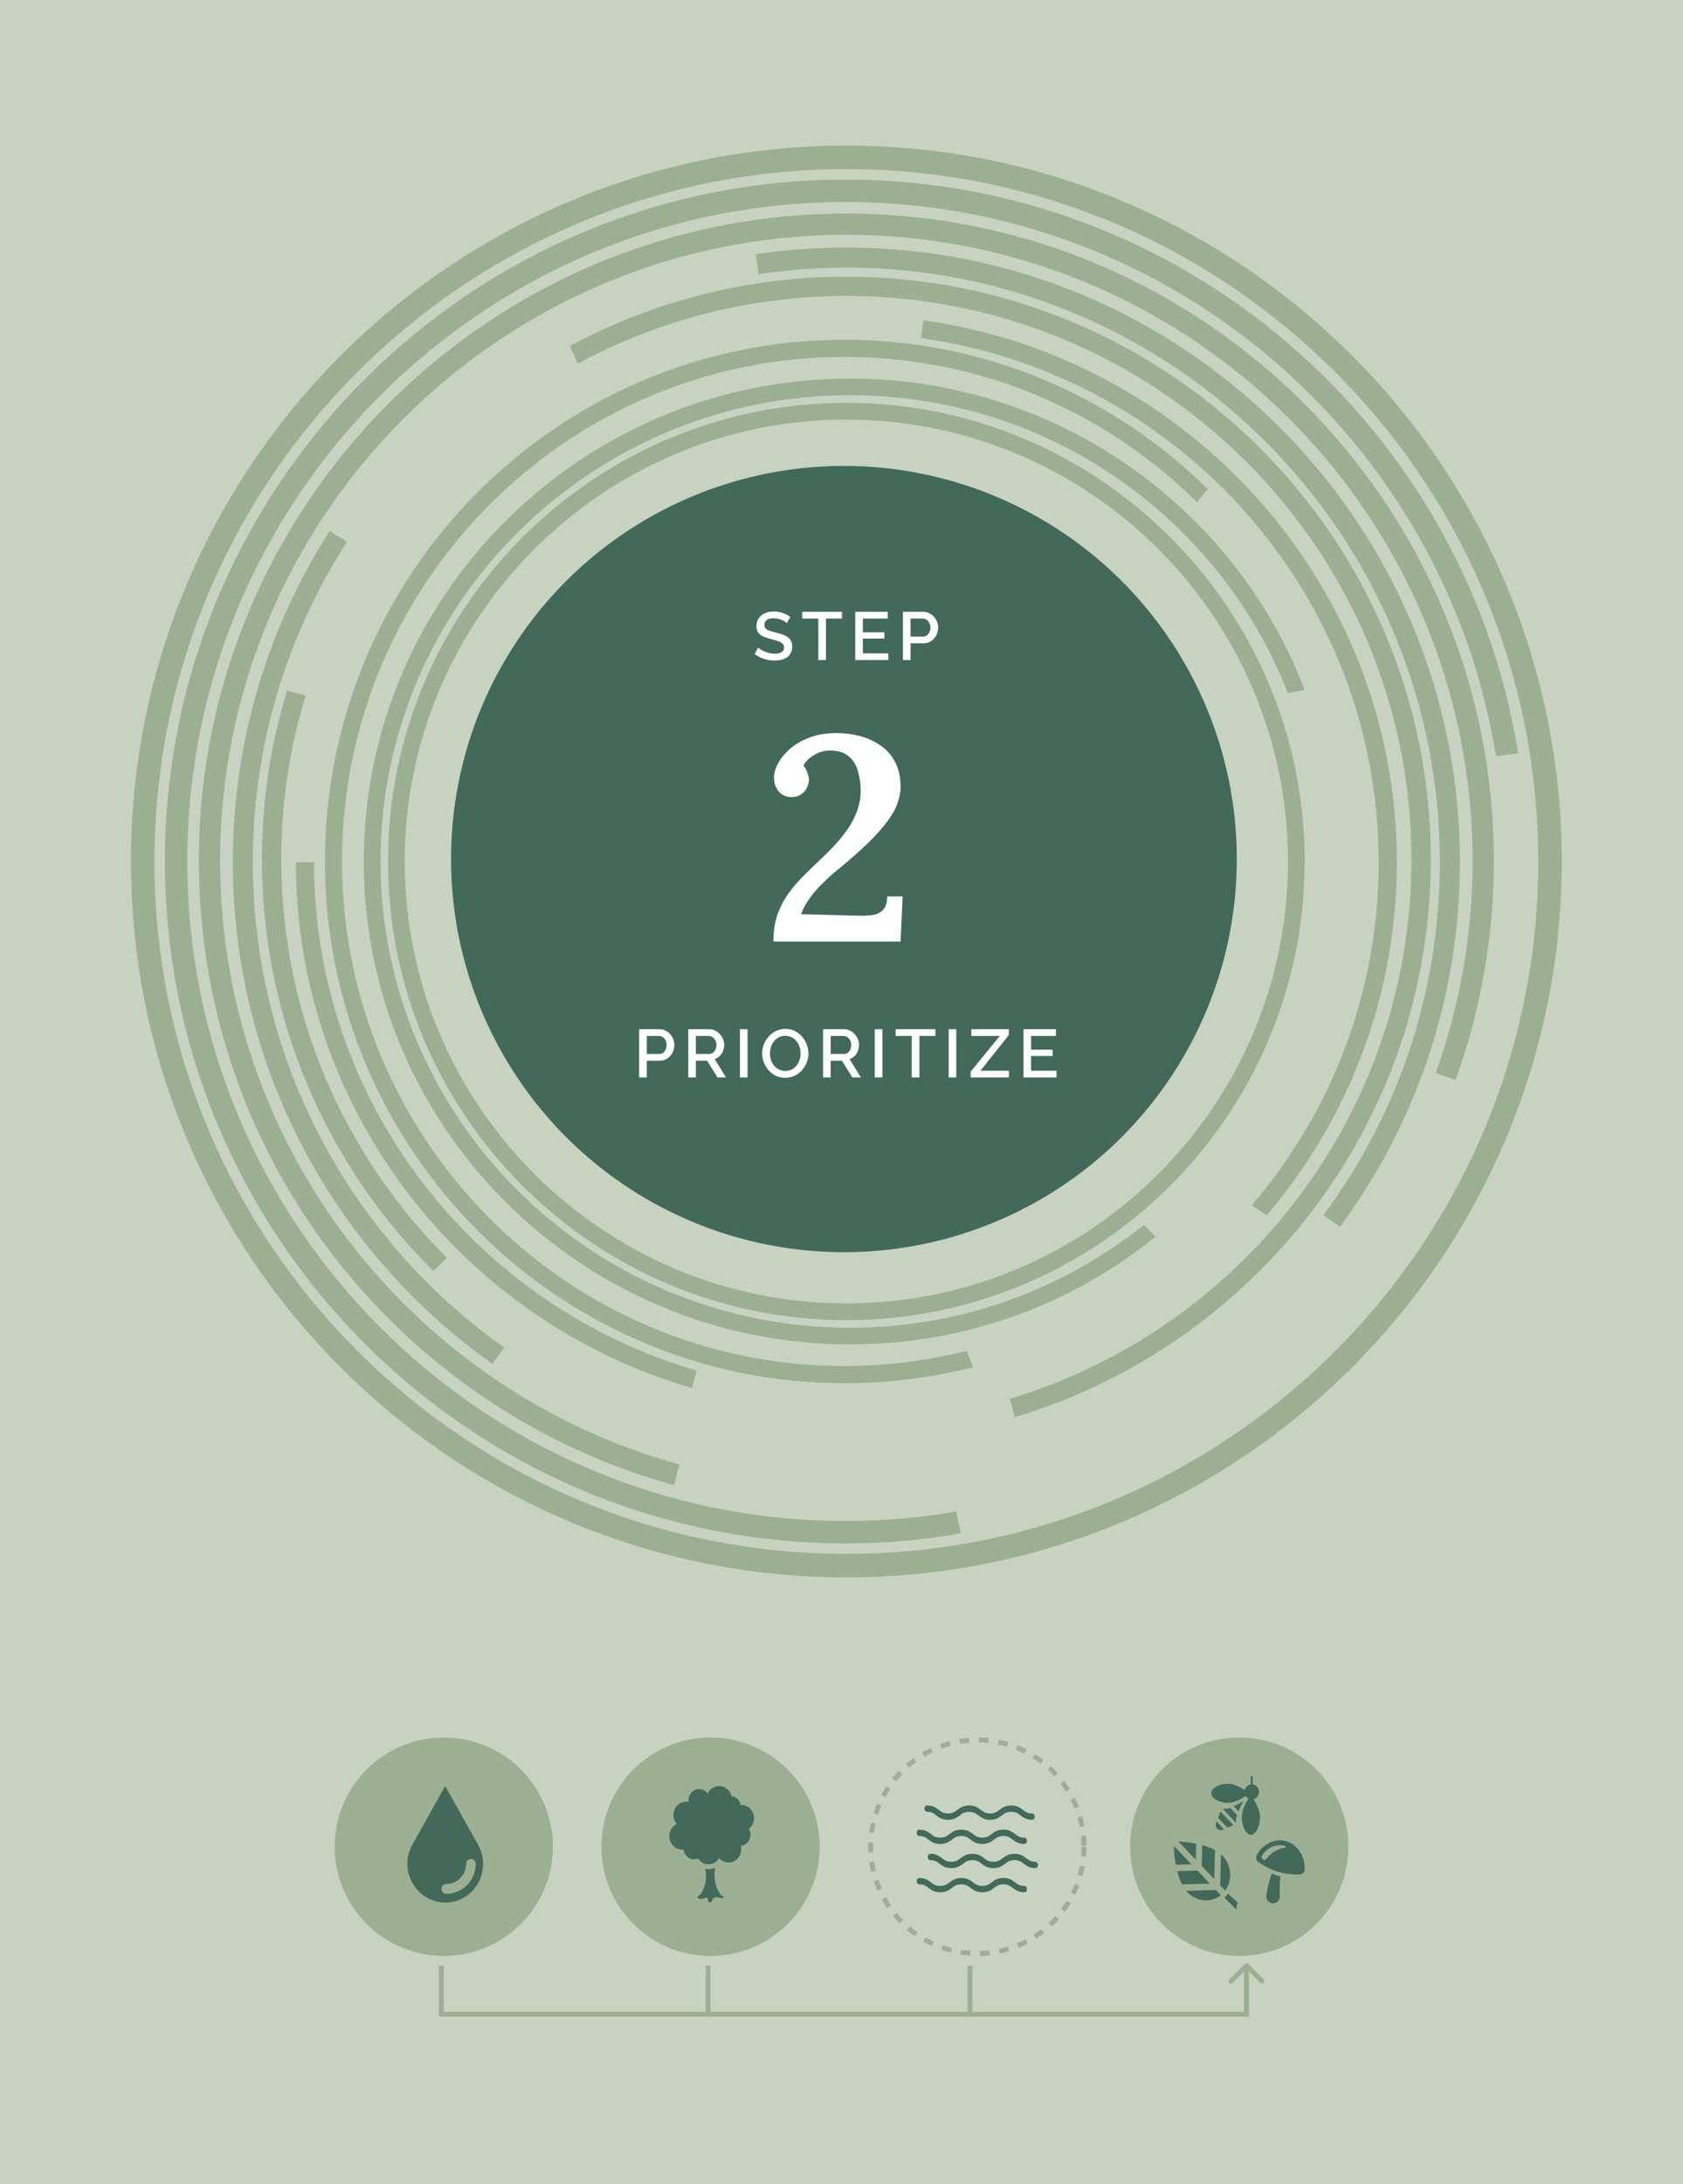 <?xml version="1.0" encoding="UTF-8"?> <svg xmlns="http://www.w3.org/2000/svg" width="347" height="450" viewBox="0 0 347 450" fill="none"><rect x="0" y="0" width="347" height="450" fill="#333333" stroke="none"/><g clip-path="url(#clip0_1084_14087)"><rect width="347" height="450" fill="white"></rect><rect width="347" height="450" fill="#C7D2C1"></rect><path d="M174.498 86.451C124.294 86.451 83.449 127.299 83.449 177.503C83.449 227.706 124.294 268.55 174.498 268.55C224.703 268.55 265.55 227.706 265.55 177.503C265.55 127.299 224.703 86.451 174.498 86.451ZM174.498 272C122.393 272 80 229.612 80 177.503C80 125.395 122.393 83 174.498 83C226.608 83 269 125.395 269 177.503C269 229.612 226.608 272 174.498 272Z" fill="#9DAF93"></path><path d="M175.255 78C120 78 75 122.646 75 177.471C75 232.354 120 277 175.255 277C199.11 277 221.061 268.712 238.232 254.819L235.871 252.362C219.276 265.625 198.188 273.572 175.255 273.572C121.901 273.572 78.457 230.467 78.457 177.471C78.457 124.533 121.901 81.427 175.255 81.427C216.337 81.427 251.541 106.925 265.542 142.828L269 142.141C254.653 104.697 218.008 78 175.255 78Z" fill="#9DAF93"></path><path d="M174.076 73.538C202.418 73.538 228.104 84.948 246.807 103.49L249 100.763C229.663 81.704 203.226 70 174.076 70C115.025 70 67 118.203 67 177.47C67 236.739 115.025 285 174.076 285C183.254 285 192.143 283.839 200.628 281.695L199.3 278.335C191.22 280.362 182.792 281.462 174.076 281.462C116.988 281.462 70.522 234.826 70.522 177.47C70.522 120.173 116.988 73.538 174.076 73.538Z" fill="#9DAF93"></path><path d="M64.743 177.659H61C61 228.88 95.542 272.321 142.692 286L143.614 282.392C98.075 269.116 64.743 227.221 64.743 177.659ZM190.36 66L189.901 69.665C243.211 77.106 284.258 122.717 284.258 177.659C284.258 204.616 274.415 229.283 258.064 248.341L261.173 250.401C277.925 230.714 288 205.359 288 177.659C288 120.828 245.513 73.672 190.36 66Z" fill="#9DAF93"></path><path d="M63.019 143.305L59.202 142.267C55.792 153.271 54 164.966 54 177.064C54 210.191 67.527 240.263 89.378 261.928L92.154 259.162C71.053 238.135 57.99 209.098 57.99 177.064C57.99 165.312 59.724 154.02 63.019 143.305ZM174.471 57C153.892 57 134.468 62.187 117.473 71.289L119.15 74.918C135.625 66.046 154.471 60.977 174.471 60.977C238.753 60.977 291.011 113.058 291.011 177.064C291.011 229.433 256.096 273.796 208.231 288.199L209.214 292C258.812 277.138 295 231.276 295 177.064C295 110.867 240.949 57 174.471 57Z" fill="#9DAF93"></path><path d="M52.133 177.609C52.133 153.3 59.252 130.657 71.539 111.634L67.979 109.391C55.349 129.106 48 152.496 48 177.609C48 220.253 69.129 258.07 101.506 281L103.974 277.666C72.629 255.481 52.133 218.932 52.133 177.609ZM174.471 51C168.156 51 161.957 51.461 155.871 52.381L156.388 56.461L156.331 56.519C162.244 55.599 168.329 55.14 174.471 55.14C241.983 55.14 296.866 110.082 296.866 177.609C296.866 204.85 287.969 230.025 272.869 250.367L276.256 252.783C291.814 231.748 301 205.77 301 177.609C301 107.784 244.28 51 174.471 51Z" fill="#9DAF93"></path><path d="M174.471 44C100.878 44 41 103.843 41 177.39C41 238.728 82.551 290.449 138.972 306L140.066 301.737C85.548 286.706 45.381 236.655 45.381 177.39C45.381 106.261 103.298 48.379 174.471 48.379C245.703 48.379 303.621 106.261 303.621 177.39C303.621 192.709 300.911 207.454 296.015 221.105L300.106 222.487C305.233 208.376 308 193.23 308 177.39C308 103.843 248.123 44 174.471 44Z" fill="#9DAF93"></path><path d="M174.364 37C96.948 37 34 99.995 34 177.471C34 254.949 96.948 318 174.364 318C182.435 318 190.39 317.307 198.114 315.924L197.135 311.481V311.423C189.755 312.749 182.148 313.386 174.364 313.386C99.541 313.386 38.611 252.408 38.611 177.471C38.611 102.593 99.541 41.616 174.364 41.616C241.866 41.616 298.012 91.172 308.446 155.781L313 155.205C302.335 88.286 244.231 37 174.364 37Z" fill="#9DAF93"></path><path d="M174.497 34.842C95.838 34.842 31.843 98.84 31.843 177.505C31.843 256.162 95.838 320.159 174.497 320.159C253.162 320.159 317.158 256.162 317.158 177.505C317.158 98.84 253.162 34.842 174.497 34.842ZM174.497 325C93.165 325 27 258.836 27 177.505C27 96.165 93.165 30 174.497 30C255.83 30 322 96.165 322 177.505C322 258.836 255.83 325 174.497 325Z" fill="#9DAF93"></path><circle cx="174" cy="177" r="81" fill="#426959"></circle><path d="M159.46 194C159.46 191.92 159.74 190.06 160.3 188.42C160.9 186.78 161.68 185.3 162.64 183.98C163.64 182.62 164.74 181.36 165.94 180.2C167.14 179 168.38 177.8 169.66 176.6C172.46 173.96 174.46 171.56 175.66 169.4C176.86 167.2 177.46 165.06 177.46 162.98C177.46 161.62 177.28 160.3 176.92 159.02C176.6 157.74 175.98 156.7 175.06 155.9C174.14 155.06 172.84 154.64 171.16 154.64C169.92 154.64 168.8 154.96 167.8 155.6C166.8 156.2 166.08 156.92 165.64 157.76C166.04 158.2 166.32 158.7 166.48 159.26C166.68 159.78 166.78 160.26 166.78 160.7C166.78 161.14 166.66 161.64 166.42 162.2C166.18 162.76 165.78 163.24 165.22 163.64C164.7 164.04 163.98 164.24 163.06 164.24C161.94 164.16 161.08 163.74 160.48 162.98C159.88 162.18 159.58 161.26 159.58 160.22C159.58 159.3 159.86 158.32 160.42 157.28C160.98 156.24 161.8 155.24 162.88 154.28C164 153.32 165.36 152.54 166.96 151.94C168.56 151.34 170.4 151.04 172.48 151.04C174.08 151.04 175.66 151.24 177.22 151.64C178.78 152.04 180.2 152.68 181.48 153.56C182.76 154.4 183.78 155.54 184.54 156.98C185.3 158.38 185.68 160.12 185.68 162.2C185.68 163.2 185.48 164.26 185.08 165.38C184.72 166.5 184.06 167.72 183.1 169.04C182.14 170.36 180.84 171.84 179.2 173.48C177.56 175.08 175.48 176.92 172.96 179C170.56 180.96 168.72 182.76 167.44 184.4C166.2 186.04 165.46 187.36 165.22 188.36L176.62 188.66C177.86 188.7 178.94 188.66 179.86 188.54C180.82 188.38 181.56 188.02 182.08 187.46C182.64 186.86 182.92 185.94 182.92 184.7H186.1L185.68 194H159.46Z" fill="white"></path><path d="M162.228 128.398C162.135 128.295 161.999 128.188 161.822 128.076C161.645 127.955 161.435 127.843 161.192 127.74C160.949 127.637 160.688 127.553 160.408 127.488C160.128 127.423 159.839 127.39 159.54 127.39C158.887 127.39 158.401 127.511 158.084 127.754C157.767 127.997 157.608 128.333 157.608 128.762C157.608 129.079 157.697 129.331 157.874 129.518C158.051 129.695 158.322 129.845 158.686 129.966C159.05 130.087 159.507 130.218 160.058 130.358C160.73 130.517 161.313 130.708 161.808 130.932C162.303 131.147 162.681 131.436 162.942 131.8C163.203 132.164 163.334 132.645 163.334 133.242C163.334 133.746 163.241 134.18 163.054 134.544C162.867 134.908 162.606 135.207 162.27 135.44C161.934 135.664 161.547 135.832 161.108 135.944C160.669 136.047 160.198 136.098 159.694 136.098C159.199 136.098 158.705 136.047 158.21 135.944C157.725 135.841 157.258 135.692 156.81 135.496C156.371 135.291 155.965 135.043 155.592 134.754L156.306 133.41C156.427 133.531 156.6 133.667 156.824 133.816C157.057 133.956 157.323 134.091 157.622 134.222C157.93 134.353 158.261 134.465 158.616 134.558C158.98 134.642 159.349 134.684 159.722 134.684C160.347 134.684 160.823 134.577 161.15 134.362C161.486 134.138 161.654 133.821 161.654 133.41C161.654 133.074 161.547 132.808 161.332 132.612C161.117 132.407 160.805 132.234 160.394 132.094C159.983 131.954 159.493 131.814 158.924 131.674C158.271 131.497 157.725 131.305 157.286 131.1C156.847 130.885 156.516 130.615 156.292 130.288C156.077 129.952 155.97 129.527 155.97 129.014C155.97 128.361 156.129 127.81 156.446 127.362C156.763 126.905 157.193 126.564 157.734 126.34C158.285 126.107 158.901 125.99 159.582 125.99C160.03 125.99 160.455 126.041 160.856 126.144C161.257 126.237 161.631 126.368 161.976 126.536C162.331 126.704 162.653 126.895 162.942 127.11L162.228 128.398ZM173.601 127.446H170.297V136H168.715V127.446H165.397V126.06H173.601V127.446ZM183.152 134.614V136H176.334V126.06H183.026V127.446H177.902V130.274H182.34V131.576H177.902V134.614H183.152ZM186.169 136V126.06H190.341C190.789 126.06 191.2 126.153 191.573 126.34C191.947 126.527 192.273 126.774 192.553 127.082C192.833 127.39 193.048 127.735 193.197 128.118C193.347 128.501 193.421 128.893 193.421 129.294C193.421 129.845 193.295 130.372 193.043 130.876C192.801 131.371 192.451 131.772 191.993 132.08C191.545 132.388 191.023 132.542 190.425 132.542H187.737V136H186.169ZM187.737 131.156H190.327C190.626 131.156 190.887 131.077 191.111 130.918C191.335 130.75 191.508 130.526 191.629 130.246C191.76 129.966 191.825 129.649 191.825 129.294C191.825 128.93 191.751 128.608 191.601 128.328C191.452 128.048 191.256 127.833 191.013 127.684C190.78 127.525 190.523 127.446 190.243 127.446H187.737V131.156Z" fill="white"></path><path d="M131.784 222V212.06H135.956C136.404 212.06 136.815 212.153 137.188 212.34C137.561 212.527 137.888 212.774 138.168 213.082C138.448 213.39 138.663 213.735 138.812 214.118C138.961 214.501 139.036 214.893 139.036 215.294C139.036 215.845 138.91 216.372 138.658 216.876C138.415 217.371 138.065 217.772 137.608 218.08C137.16 218.388 136.637 218.542 136.04 218.542H133.352V222H131.784ZM133.352 217.156H135.942C136.241 217.156 136.502 217.077 136.726 216.918C136.95 216.75 137.123 216.526 137.244 216.246C137.375 215.966 137.44 215.649 137.44 215.294C137.44 214.93 137.365 214.608 137.216 214.328C137.067 214.048 136.871 213.833 136.628 213.684C136.395 213.525 136.138 213.446 135.858 213.446H133.352V217.156ZM141.907 222V212.06H146.233C146.681 212.06 147.091 212.153 147.465 212.34C147.838 212.527 148.16 212.774 148.431 213.082C148.711 213.39 148.925 213.735 149.075 214.118C149.233 214.501 149.313 214.893 149.313 215.294C149.313 215.733 149.233 216.153 149.075 216.554C148.916 216.955 148.687 217.301 148.389 217.59C148.099 217.879 147.759 218.089 147.367 218.22L149.705 222H147.941L145.785 218.542H143.475V222H141.907ZM143.475 217.156H146.219C146.508 217.156 146.765 217.072 146.989 216.904C147.213 216.736 147.39 216.512 147.521 216.232C147.651 215.943 147.717 215.63 147.717 215.294C147.717 214.949 147.642 214.641 147.493 214.37C147.343 214.09 147.147 213.866 146.905 213.698C146.671 213.53 146.415 213.446 146.135 213.446H143.475V217.156ZM152.562 222V212.06H154.13V222H152.562ZM161.907 222.07C161.188 222.07 160.539 221.93 159.961 221.65C159.382 221.37 158.883 220.992 158.463 220.516C158.043 220.031 157.716 219.489 157.483 218.892C157.259 218.285 157.147 217.665 157.147 217.03C157.147 216.367 157.268 215.737 157.511 215.14C157.753 214.533 158.089 213.997 158.519 213.53C158.948 213.054 159.452 212.681 160.031 212.41C160.619 212.13 161.253 211.99 161.935 211.99C162.644 211.99 163.288 212.135 163.867 212.424C164.455 212.713 164.954 213.101 165.365 213.586C165.785 214.071 166.107 214.613 166.331 215.21C166.564 215.807 166.681 216.419 166.681 217.044C166.681 217.707 166.559 218.341 166.317 218.948C166.083 219.545 165.752 220.082 165.323 220.558C164.893 221.025 164.385 221.393 163.797 221.664C163.218 221.935 162.588 222.07 161.907 222.07ZM158.743 217.03C158.743 217.497 158.817 217.949 158.967 218.388C159.116 218.827 159.326 219.219 159.597 219.564C159.877 219.9 160.213 220.166 160.605 220.362C160.997 220.558 161.435 220.656 161.921 220.656C162.425 220.656 162.873 220.553 163.265 220.348C163.657 220.143 163.983 219.867 164.245 219.522C164.515 219.167 164.721 218.775 164.861 218.346C165.001 217.907 165.071 217.469 165.071 217.03C165.071 216.563 164.996 216.115 164.847 215.686C164.707 215.247 164.497 214.86 164.217 214.524C163.937 214.179 163.601 213.908 163.209 213.712C162.826 213.516 162.397 213.418 161.921 213.418C161.417 213.418 160.969 213.521 160.577 213.726C160.185 213.931 159.853 214.207 159.583 214.552C159.312 214.897 159.102 215.285 158.953 215.714C158.813 216.143 158.743 216.582 158.743 217.03ZM169.704 222V212.06H174.03C174.478 212.06 174.889 212.153 175.262 212.34C175.636 212.527 175.958 212.774 176.228 213.082C176.508 213.39 176.723 213.735 176.872 214.118C177.031 214.501 177.11 214.893 177.11 215.294C177.11 215.733 177.031 216.153 176.872 216.554C176.714 216.955 176.485 217.301 176.186 217.59C175.897 217.879 175.556 218.089 175.164 218.22L177.502 222H175.738L173.582 218.542H171.272V222H169.704ZM171.272 217.156H174.016C174.306 217.156 174.562 217.072 174.786 216.904C175.01 216.736 175.188 216.512 175.318 216.232C175.449 215.943 175.514 215.63 175.514 215.294C175.514 214.949 175.44 214.641 175.29 214.37C175.141 214.09 174.945 213.866 174.702 213.698C174.469 213.53 174.212 213.446 173.932 213.446H171.272V217.156ZM180.36 222V212.06H181.928V222H180.36ZM192.868 213.446H189.564V222H187.982V213.446H184.664V212.06H192.868V213.446ZM195.601 222V212.06H197.169V222H195.601ZM200.13 220.796L206.136 213.446H200.27V212.06H207.998V213.264L202.146 220.614H208.012V222H200.13V220.796ZM217.839 220.614V222H211.021V212.06H217.713V213.446H212.589V216.274H217.027V217.576H212.589V220.614H217.839Z" fill="white"></path><circle cx="201.5" cy="380.5" r="22" stroke="#9DAF93" stroke-dasharray="2 2"></circle><path d="M191.134 373.304C192.073 373.304 192.523 373.645 193.035 374.033C193.601 374.46 194.245 374.949 195.471 374.949C196.697 374.949 197.341 374.46 197.908 374.033C198.428 373.645 198.87 373.304 199.809 373.304C200.748 373.304 201.198 373.645 201.71 374.033C202.276 374.46 202.921 374.949 204.147 374.949C205.373 374.949 206.017 374.46 206.583 374.033C207.095 373.645 207.545 373.304 208.484 373.304C209.423 373.304 209.873 373.645 210.385 374.033C210.952 374.46 211.596 374.949 212.822 374.949C213.109 374.949 213.341 374.654 213.341 374.297C213.341 373.94 213.109 373.645 212.822 373.645C211.883 373.645 211.433 373.304 210.921 372.916C210.354 372.489 209.71 372 208.484 372C207.258 372 206.614 372.489 206.048 372.916C205.528 373.304 205.085 373.645 204.147 373.645C203.208 373.645 202.758 373.304 202.245 372.916C201.679 372.489 201.035 372 199.809 372C198.583 372 197.939 372.489 197.372 372.916C196.853 373.304 196.41 373.645 195.471 373.645C194.533 373.645 194.082 373.304 193.57 372.916C193.004 372.489 192.36 372 191.134 372C190.847 372 190.614 372.295 190.614 372.652C190.614 373.009 190.847 373.304 191.134 373.304Z" fill="#426959"></path><path d="M211.215 388.582C210.277 388.582 209.826 388.241 209.314 387.853C208.748 387.426 208.104 386.937 206.878 386.937C205.652 386.937 205.008 387.426 204.441 387.853C203.921 388.241 203.479 388.582 202.54 388.582C201.601 388.582 201.151 388.241 200.639 387.853C200.073 387.426 199.429 386.937 198.203 386.937C196.977 386.937 196.333 387.426 195.766 387.853C195.246 388.241 194.804 388.582 193.865 388.582C192.926 388.582 192.476 388.241 191.964 387.853C191.398 387.426 190.754 386.937 189.528 386.937C189.241 386.937 189.008 387.232 189.008 387.589C189.008 387.946 189.241 388.241 189.528 388.241C190.467 388.241 190.917 388.574 191.429 388.97C191.995 389.397 192.639 389.886 193.865 389.886C195.091 389.886 195.735 389.397 196.302 388.97C196.814 388.574 197.264 388.241 198.203 388.241C199.142 388.241 199.592 388.574 200.104 388.97C200.67 389.397 201.314 389.886 202.54 389.886C203.766 389.886 204.41 389.397 204.977 388.97C205.489 388.574 205.939 388.241 206.878 388.241C207.817 388.241 208.267 388.574 208.779 388.97C209.345 389.397 209.989 389.886 211.215 389.886C211.503 389.886 211.735 389.591 211.735 389.234C211.735 388.877 211.503 388.582 211.215 388.582Z" fill="#426959"></path><path d="M213.489 383.601C212.55 383.601 212.1 383.267 211.588 382.871C211.021 382.445 210.377 381.956 209.151 381.956C207.925 381.956 207.281 382.445 206.715 382.871C206.195 383.259 205.753 383.601 204.814 383.601C203.875 383.601 203.425 383.267 202.913 382.871C202.346 382.445 201.702 381.956 200.476 381.956C199.25 381.956 198.606 382.445 198.04 382.871C197.528 383.259 197.078 383.601 196.139 383.601C195.2 383.601 194.75 383.267 194.238 382.871C193.671 382.445 193.027 381.956 191.801 381.956C191.514 381.956 191.281 382.251 191.281 382.608C191.281 382.965 191.514 383.259 191.801 383.259C192.74 383.259 193.19 383.593 193.702 383.989C194.269 384.416 194.905 384.904 196.139 384.904C197.372 384.904 198.009 384.416 198.575 383.989C199.095 383.601 199.537 383.259 200.476 383.259C201.415 383.259 201.865 383.593 202.377 383.989C202.944 384.416 203.588 384.904 204.814 384.904C206.04 384.904 206.684 384.416 207.25 383.989C207.77 383.601 208.212 383.259 209.151 383.259C210.09 383.259 210.54 383.593 211.052 383.989C211.619 384.416 212.263 384.904 213.489 384.904C213.776 384.904 214.009 384.61 214.009 384.253C214.009 383.896 213.776 383.601 213.489 383.601Z" fill="#426959"></path><path d="M189.52 378.285C190.459 378.285 190.909 378.627 191.421 379.015C191.987 379.442 192.631 379.93 193.857 379.93C195.083 379.93 195.727 379.442 196.294 379.015C196.806 378.619 197.256 378.285 198.195 378.285C199.134 378.285 199.584 378.627 200.096 379.015C200.662 379.442 201.307 379.93 202.533 379.93C203.759 379.93 204.403 379.442 204.969 379.015C205.489 378.619 205.931 378.285 206.87 378.285C207.809 378.285 208.259 378.627 208.771 379.015C209.338 379.442 209.982 379.93 211.208 379.93C211.495 379.93 211.727 379.636 211.727 379.279C211.727 378.922 211.495 378.627 211.208 378.627C210.269 378.627 209.819 378.293 209.307 377.897C208.74 377.471 208.096 376.982 206.87 376.982C205.644 376.982 205 377.471 204.434 377.897C203.921 378.293 203.471 378.627 202.533 378.627C201.594 378.627 201.144 378.293 200.631 377.897C200.065 377.471 199.421 376.982 198.195 376.982C196.969 376.982 196.325 377.471 195.758 377.897C195.246 378.293 194.796 378.627 193.857 378.627C192.919 378.627 192.468 378.293 191.956 377.897C191.39 377.471 190.746 376.982 189.52 376.982C189.233 376.982 189 377.277 189 377.634C189 377.991 189.233 378.285 189.52 378.285Z" fill="#426959"></path><circle cx="91.5" cy="380.5" r="22.5" fill="#9DAF93"></circle><path d="M96.284 388.406C95.152 389.561 93.617 390.207 92.014 390.207C91.47 390.207 91.023 389.757 91.023 389.197C91.023 388.638 91.463 388.188 92.014 388.188C94.257 388.188 96.083 386.343 96.098 384.054C96.098 383.495 96.538 383.045 97.089 383.045C97.641 383.045 98.08 383.495 98.08 384.054C98.073 385.689 97.432 387.251 96.292 388.406M98.572 380.095L91.783 368L85.002 380.095C83.877 382.136 83.69 384.577 84.488 386.771C85.285 388.965 86.977 390.694 89.13 391.508C91.284 392.314 93.676 392.125 95.673 390.977C97.469 389.924 98.781 388.188 99.325 386.146C99.869 384.105 99.6 381.933 98.572 380.095Z" fill="#426959"></path><circle cx="146.5" cy="380.5" r="22.5" fill="#9DAF93"></circle><path d="M147.468 384.823C147.035 385.019 146.56 385.123 146.078 385.123C145.846 385.123 145.615 385.098 145.395 385.049C145.517 385.667 145.59 386.29 145.566 386.92C145.535 387.684 145.365 388.448 145.048 389.102C144.779 389.915 144.365 390.508 143.902 390.722C143.761 390.777 143.767 390.93 143.962 391.089C144.036 391.138 144.109 391.181 144.182 391.211C144.505 391.333 144.889 391.26 145.292 391.071C145.371 391.034 145.456 390.991 145.542 390.979C145.584 390.973 145.633 390.979 145.682 390.985C145.73 390.997 145.773 391.022 145.816 391.058C145.883 391.119 145.926 391.217 145.962 391.315C146.011 391.468 146.041 391.627 146.096 391.78C146.115 391.822 146.133 391.859 146.157 391.896C146.182 391.933 146.212 391.963 146.249 391.981C146.291 392 146.34 392.006 146.389 391.994C146.438 391.981 146.48 391.963 146.517 391.933C146.645 391.847 146.736 391.712 146.81 391.566C146.864 391.456 146.907 391.34 146.974 391.242C147.047 391.138 147.133 391.064 147.224 391.016C147.316 390.967 147.407 390.942 147.499 390.93C147.828 390.875 148.169 390.961 148.559 391.058C148.949 391.156 148.517 391.113 148.925 391.083C148.962 391.083 148.998 391.083 149.029 391.071C149.065 391.064 149.102 391.046 149.126 391.022C149.169 390.985 149.193 390.93 149.193 390.875C149.193 390.82 149.169 390.765 149.126 390.722C148.456 390.582 148.254 389.75 147.889 389.255C147.73 388.79 147.395 387.953 147.322 386.736C147.285 386.192 147.334 385.648 147.419 385.11C147.438 385.013 147.45 384.915 147.474 384.817L147.468 384.823ZM148.261 368.012C147.255 368.012 146.34 368.617 145.907 369.565C145.499 368.966 144.84 368.611 144.139 368.611C142.932 368.611 141.957 369.638 141.957 370.904C141.957 371.032 141.969 371.154 141.987 371.277C141.816 371.24 141.64 371.222 141.469 371.222C140.018 371.222 138.847 372.45 138.847 373.972C138.847 374.657 139.091 375.323 139.536 375.825C138.604 376.271 138 377.249 138 378.325C138 379.841 139.171 381.076 140.622 381.076C140.725 381.076 140.829 381.07 140.932 381.051C141.048 382.219 141.987 383.105 143.103 383.105C143.383 383.105 143.664 383.044 143.926 382.934C144.414 383.674 145.218 384.114 146.078 384.12C146.968 384.12 147.791 383.643 148.279 382.861C148.773 383.429 149.474 383.753 150.211 383.753C151.662 383.753 152.833 382.525 152.833 381.002C152.833 380.77 152.803 380.538 152.748 380.312C153.876 380.208 154.741 379.217 154.741 378.031C154.741 377.604 154.625 377.182 154.412 376.821C155.07 376.301 155.455 375.488 155.455 374.627C155.455 373.104 154.284 371.876 152.833 371.876C152.79 371.876 152.748 371.876 152.705 371.876C152.516 370.898 151.748 370.158 150.803 370.048C150.498 368.844 149.462 368 148.273 368L148.261 368.012Z" fill="#426959"></path><circle cx="255.5" cy="380.5" r="22.5" fill="#9DAF93"></circle><path d="M245.65 384.119L242.431 384.207C242.158 382.728 242.044 381.299 242 380.306L245.65 384.119ZM246.889 385.413L249.469 388.113L243.708 388.266C243.315 387.497 242.988 386.575 242.72 385.527L246.889 385.418V385.413ZM242.917 379.395C243.942 379.46 245.263 379.596 246.627 379.875L246.545 383.187L242.917 379.395ZM247.778 384.474L247.882 380.169C248.896 380.448 249.775 380.786 250.506 381.179L250.359 387.169L247.778 384.474ZM244.815 389.881C244.723 389.783 244.635 389.685 244.543 389.576L250.702 389.412L251.712 390.47C249.688 392.107 246.714 391.878 244.81 389.887M253.643 386.226C253.665 387.431 253.299 388.599 252.607 389.532L251.586 388.468L251.744 382.041C251.848 382.134 251.946 382.226 252.039 382.324C253.048 383.377 253.616 384.763 253.643 386.226Z" fill="#426959"></path><path d="M262.214 386.035C262.144 386.237 262.138 386.127 262.078 386.329C261.642 387.726 261.314 389.063 261.096 390.389C261.074 390.53 261.063 390.64 261.069 390.754C261.112 391.567 261.778 392.195 262.558 392.145C262.918 392.124 263.273 391.949 263.529 391.654C263.786 391.36 263.906 390.983 263.889 390.59C263.824 389.401 263.84 388.102 263.955 386.76C263.966 386.597 263.922 386.749 263.949 386.591C263.731 386.548 263.502 386.477 263.267 386.406C262.907 386.297 262.553 386.155 262.214 386.035Z" fill="#426959"></path><path d="M264.959 380.704C263.475 380.862 262.067 381.697 261.107 382.984C260.96 383.175 260.736 383.241 260.523 383.181C260.479 383.17 260.419 383.148 260.381 383.121C260.261 383.034 260.168 382.908 260.13 382.744C260.092 382.597 260.119 382.439 260.201 382.313C261.074 380.933 262.935 379.733 264.975 380.344C265.052 380.366 265.101 380.464 265.117 380.535C265.106 380.633 265.041 380.698 264.959 380.704ZM265.237 379.384C262.766 378.647 260.152 380.087 259.094 382.319C258.87 382.788 259.017 383.366 259.432 383.656C260.239 384.212 261.702 385.118 263.518 385.663C265.335 386.204 267.038 386.247 268.003 386.214C268.505 386.198 268.931 385.805 268.98 385.271C269.193 382.794 267.698 380.12 265.232 379.384" fill="#426959"></path><path d="M253.289 371.451C254.745 371.451 256.442 370.327 257.326 369.661L257.55 369.492L257.326 369.323C256.442 368.652 254.74 367.528 253.289 367.528C252.399 367.506 251.521 367.719 250.73 368.139C250.097 368.504 249.737 369.001 249.737 369.492C249.753 369.836 249.9 370.158 250.146 370.381C250.331 370.572 250.544 370.73 250.779 370.861C251.559 371.265 252.421 371.472 253.294 371.451H253.289Z" fill="#426959"></path><path d="M257.904 369.852L257.741 370.087C257.102 371.014 256.027 372.793 256.027 374.315C256.011 375.226 256.202 376.126 256.589 376.945C256.709 377.185 256.862 377.409 257.048 377.605C257.266 377.861 257.571 378.014 257.899 378.036C258.368 378.036 258.843 377.66 259.192 376.999C259.596 376.17 259.798 375.248 259.776 374.32C259.776 372.798 258.706 371.02 258.062 370.092L257.899 369.857L257.904 369.852Z" fill="#426959"></path><path d="M250.697 375.624C250.681 375.69 250.67 375.766 250.653 375.853C250.528 376.579 251.133 377.206 251.821 377.076C251.903 377.059 251.979 377.043 252.039 377.026L252.388 376.939L250.784 375.259L250.702 375.624H250.697Z" fill="#426959"></path><path d="M251.537 373.524C251.406 373.818 251.286 374.118 251.188 374.424L251.144 374.549L253.065 376.563L253.185 376.519C253.485 376.404 253.774 376.284 254.047 376.148L254.303 376.022L251.663 373.256L251.543 373.524H251.537Z" fill="#426959"></path><path d="M256.349 371.118L255.744 371.467C255.389 371.674 255.018 371.86 254.642 372.018L254.358 372.138L255.373 373.202L255.487 372.907C255.64 372.509 255.82 372.127 256.017 371.751L256.349 371.118Z" fill="#426959"></path><path d="M253.687 372.536H253.556C253.229 372.629 252.896 372.678 252.563 372.684H252.077L254.849 375.581V375.079C254.855 374.73 254.898 374.375 254.985 374.037L254.996 373.9L253.752 372.602L253.692 372.542L253.687 372.536Z" fill="#426959"></path><path d="M259.585 369.197C259.585 370.059 258.914 370.758 258.09 370.758C257.266 370.758 256.595 370.059 256.595 369.197C256.595 368.335 257.266 367.637 258.09 367.637C258.914 367.637 259.585 368.335 259.585 369.197Z" fill="#426959"></path><path d="M258.297 366H257.888V369.203H258.297V366Z" fill="#426959"></path><path d="M254.876 393.444L252.47 391.005L253.212 390.176L255.171 391.982L254.876 393.444Z" fill="#426959"></path><path d="M257.354 404.646C257.158 404.451 256.842 404.451 256.646 404.646L253.464 407.828C253.269 408.024 253.269 408.34 253.464 408.536C253.66 408.731 253.976 408.731 254.172 408.536L257 405.707L259.828 408.536C260.024 408.731 260.34 408.731 260.536 408.536C260.731 408.34 260.731 408.024 260.536 407.828L257.354 404.646ZM257 415V415.5H257.5V415H257ZM91 415H90.5V415.5H91V415ZM256.5 405V415H257.5V405H256.5ZM257 414.5H91V415.5H257V414.5ZM91.5 415V405H90.5V415H91.5Z" fill="#9DAF93"></path><path d="M146 415.5V405" stroke="#9DAF93"></path><path d="M200 415.5V405" stroke="#9DAF93"></path></g><defs><clipPath id="clip0_1084_14087"><rect width="347" height="450" fill="white"></rect></clipPath></defs></svg> 